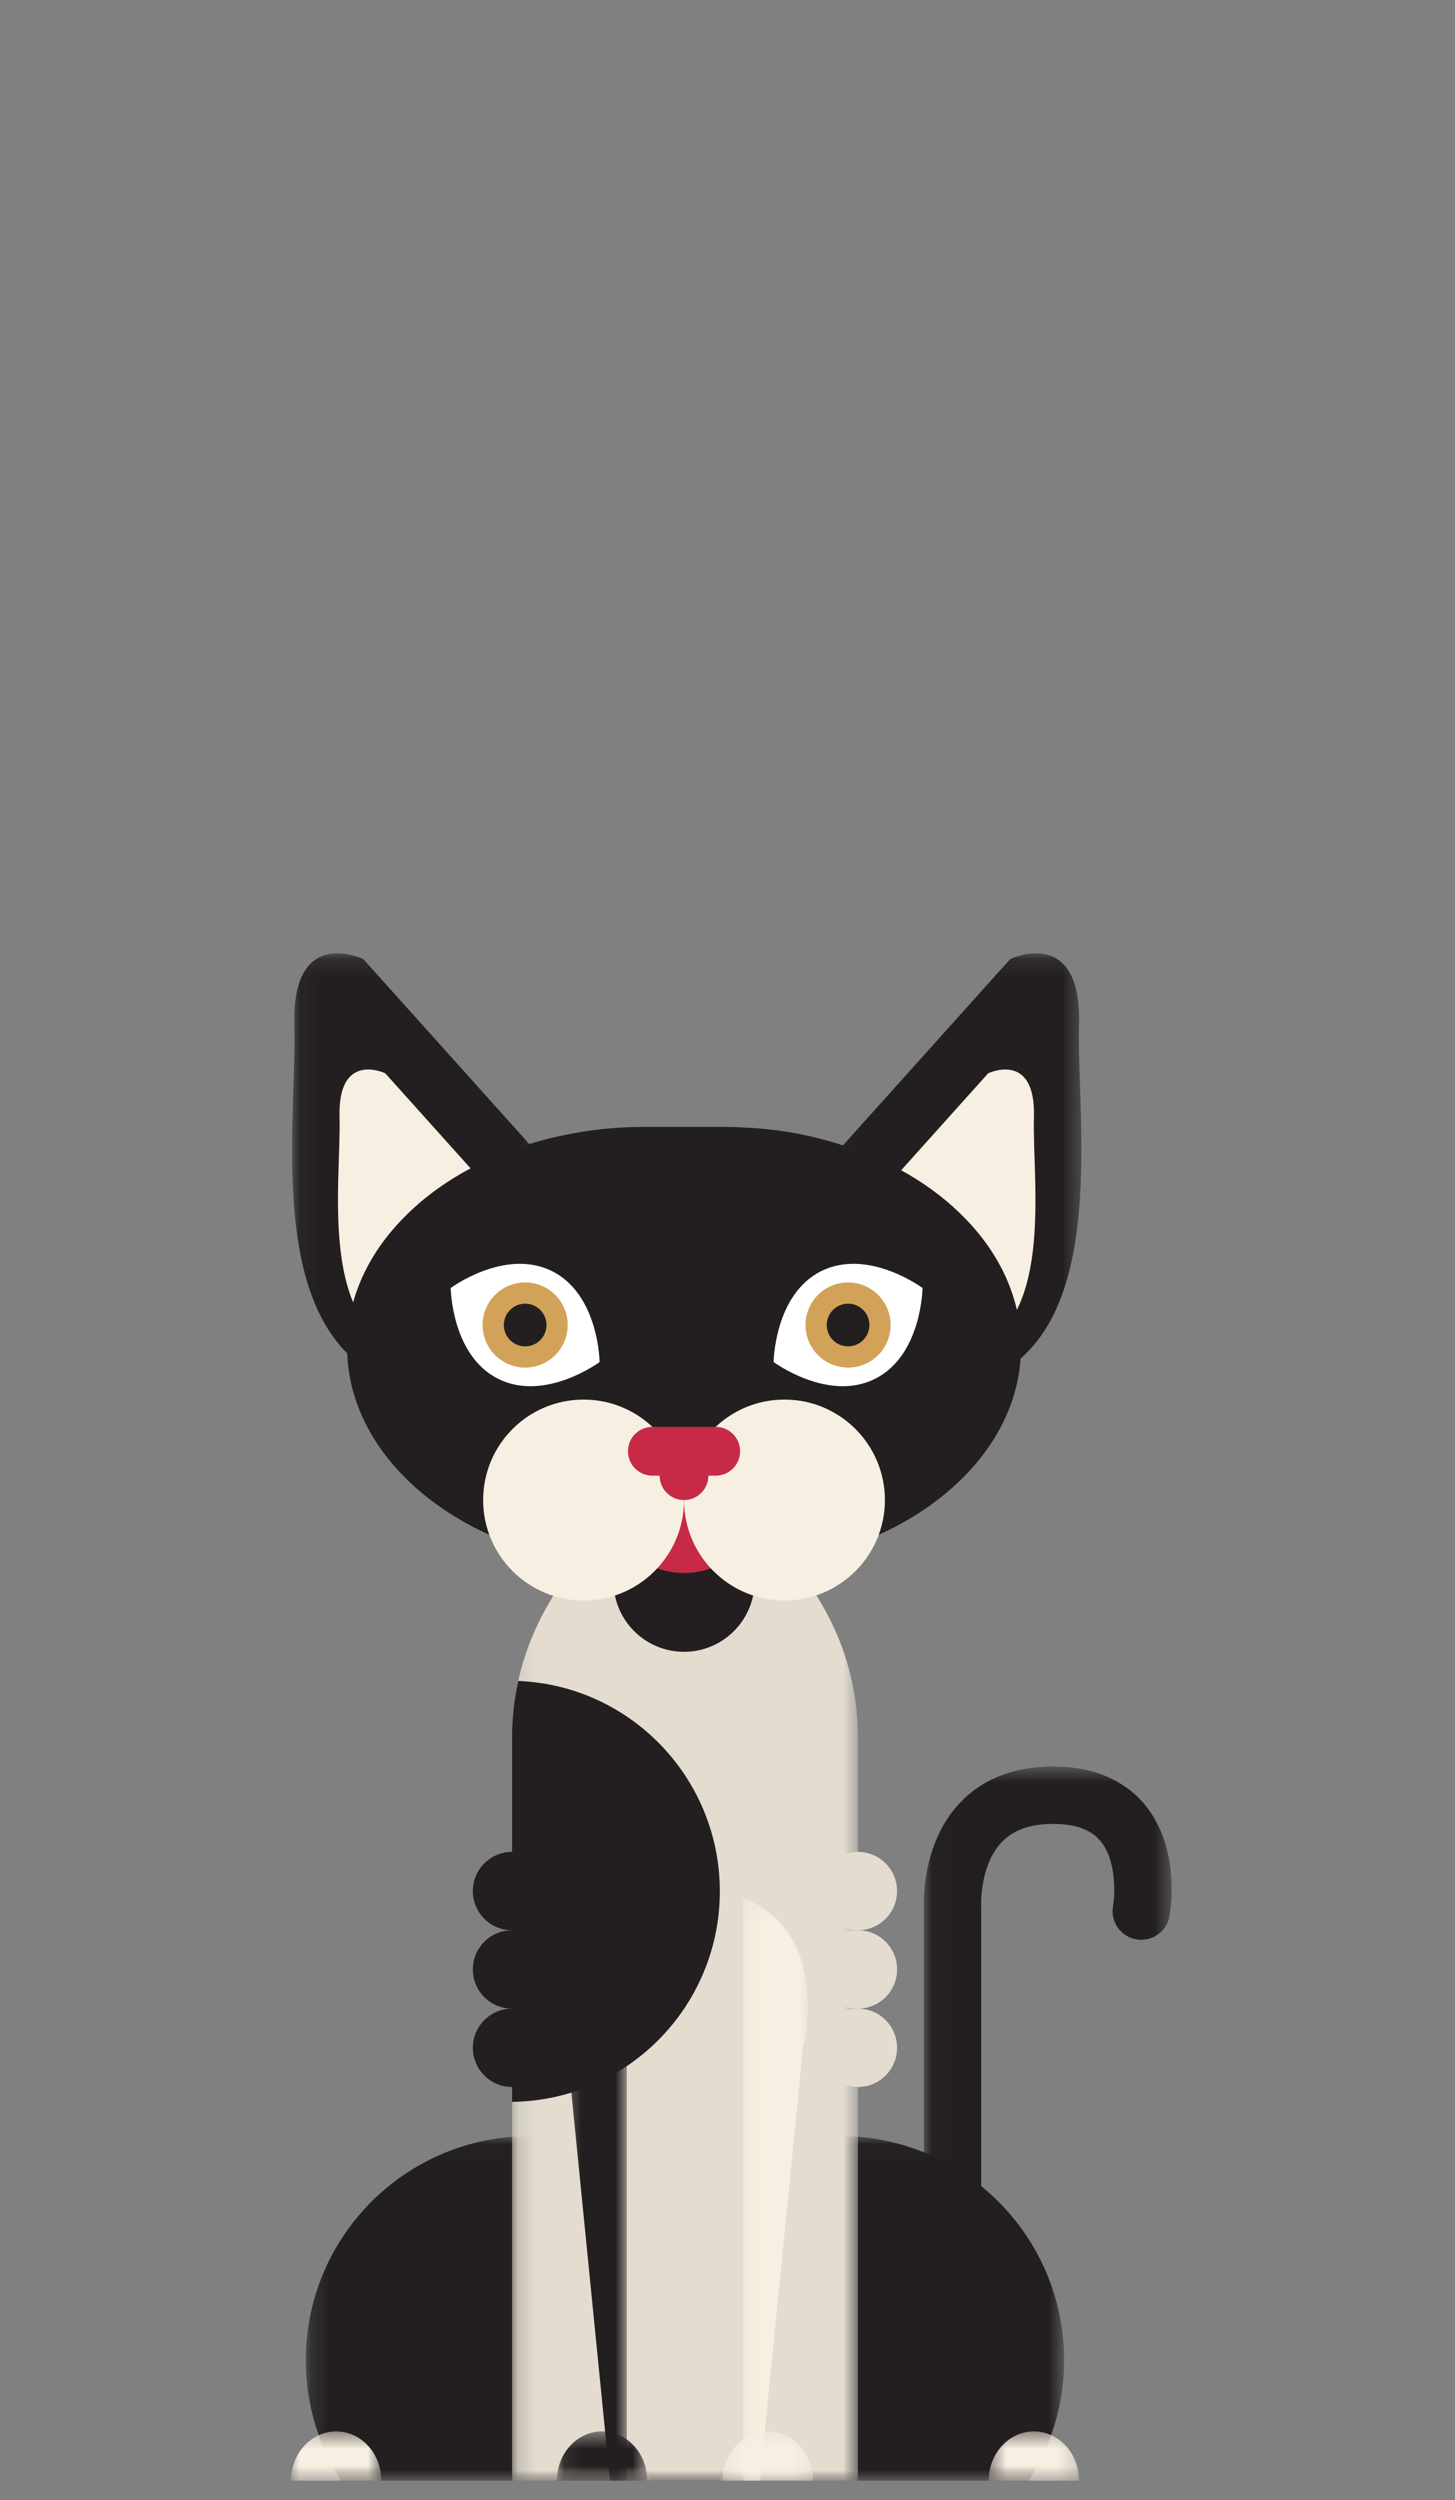 <svg height="146" viewBox="0 0 85 146" width="85" xmlns="http://www.w3.org/2000/svg" xmlns:xlink="http://www.w3.org/1999/xlink"><rect x="0" y="0" width="85" height="146" fill="#808080" stroke="none"/><mask id="a" fill="#fff"><path d="m.025.606h14.483v35.03h-14.483z" fill="#fff" fill-rule="evenodd"/></mask><mask id="b" fill="#fff"><path d="m.063.132h14.577v25.479h-14.577z" fill="#fff" fill-rule="evenodd"/></mask><mask id="c" fill="#fff"><path d="m.03.132h14.577v25.479h-14.577z" fill="#fff" fill-rule="evenodd"/></mask><mask id="d" fill="#fff"><path d="m.185.026h26.173v20.123h-26.173z" fill="#fff" fill-rule="evenodd"/></mask><mask id="e" fill="#fff"><path d="m.194.026h26.174v20.123h-26.174z" fill="#fff" fill-rule="evenodd"/></mask><mask id="f" fill="#fff"><path d="m.151.411h20.207v58.694h-20.207z" fill="#fff" fill-rule="evenodd"/></mask><mask id="g" fill="#fff"><path d="m.391.219h3.779v34.035h-3.779z" fill="#fff" fill-rule="evenodd"/></mask><mask id="h" fill="#fff"><path d="m.368.48h5.278v2.878h-5.278z" fill="#fff" fill-rule="evenodd"/></mask><mask id="i" fill="#fff"><path d="m.218.219h3.779v34.035h-3.779z" fill="#fff" fill-rule="evenodd"/></mask><mask id="j" fill="#fff"><path d="m.085.48h5.278v2.878h-5.278z" fill="#fff" fill-rule="evenodd"/></mask><mask id="k" fill="#fff"><path d="m0.0.48h5.278v2.878h-5.278z" fill="#fff" fill-rule="evenodd"/></mask><mask id="l" fill="#fff"><path d="m.461.48h5.278v2.878h-5.278z" fill="#fff" fill-rule="evenodd"/></mask><g fill="none" fill-rule="evenodd" transform="translate(17 55)"><path d="m1.708 35.637c-.926 0-1.676-.75-1.676-1.676v-24.976c-.026-.558-.09-3.896 2.061-6.209 1.338-1.439 3.188-2.169 5.5-2.169 2.881 0 4.487 1.199 5.327 2.206 2.113 2.531 1.533 6.135 1.459 6.538-.165.911-1.039 1.515-1.948 1.349-.911-.165-1.515-1.037-1.349-1.948.116-.67.21-2.672-.741-3.8-.563-.669-1.462-.994-2.748-.994-1.362 0-2.357.36-3.046 1.101-1.279 1.374-1.171 3.736-1.169 3.759.003.041.005.081.005.122v25.022c0 .926-.75 1.676-1.676 1.676" fill="#231f20" mask="url(#a)" transform="translate(36.94 47.555)"/><path d="m14.639 12.07-10.42-11.605s-4.189-2.011-4.021 3.854c.167 5.865-1.992 18.619 6.293 21.039 8.285 2.42 8.148-13.287 8.148-13.287" fill="#231f20" mask="url(#b)" transform="translate(0 .54)"/><path d="m12.432 15.392-6.925-7.713s-2.783-1.337-2.672 2.562c.111 3.898-1.324 12.374 4.182 13.982 5.506 1.609 5.415-8.83 5.415-8.83" fill="#f7efe1"/><path d="m.03 12.07 10.42-11.605s4.189-2.011 4.021 3.854c-.167 5.865 1.991 18.619-6.293 21.039-8.285 2.42-8.148-13.287-8.148-13.287" fill="#231f20" mask="url(#c)" transform="translate(31.567 .54)"/><path d="m33.804 15.392 6.925-7.713s2.783-1.337 2.672 2.562c-.111 3.898 1.324 12.374-4.182 13.982-5.507 1.609-5.416-8.83-5.416-8.83" fill="#f7efe1"/><path d="m2.24 20.149c-1.299-2.032-2.055-4.446-2.055-7.036 0-7.228 5.859-13.087 13.087-13.087 7.228 0 13.086 5.859 13.086 13.087 0 2.591-.756 5.004-2.055 7.036z" fill="#231f20" mask="url(#d)" transform="translate(18.806 69.719)"/><path d="m24.312 20.149c1.299-2.032 2.055-4.446 2.055-7.036 0-7.228-5.859-13.087-13.088-13.087-7.228 0-13.086 5.859-13.086 13.087 0 2.591.756 5.004 2.055 7.036z" fill="#231f20" mask="url(#e)" transform="translate(.672 69.719)"/><path d="m10.302.411-.093 1.039v-1.04s-7.912 3.859-9.694 11.99c-.231 1.032-.363 2.139-.363 3.315v21.266 22.123l20.207-.002v-43.389c0-10.397-10.056-15.302-10.056-15.302" fill="#e3dccf" mask="url(#f)" transform="translate(12.761 30.764)"/><path d="m3.188 34.254-2.517-25.279s-1.749-6.671 3.499-8.756v34.035z" fill="#231f20" mask="url(#g)" transform="translate(15.448 55.615)"/><path d="m5.646 3.358h-5.278c0-.756.267-1.445.705-1.959.482-.566 1.171-.919 1.934-.919.764 0 1.453.354 1.934.919.438.514.705 1.202.705 1.959" fill="#f7efe1" mask="url(#h)" transform="translate(24.851 86.51)"/><path d="m30.831 64.589c0 1.264 1.024 2.288 2.288 2.288 1.264 0 2.288-1.024 2.288-2.288 0-1.263-1.024-2.288-2.288-2.288-1.264 0-2.288 1.025-2.288 2.288" fill="#e3dccf"/><path d="m30.831 60.012c0 1.264 1.024 2.288 2.288 2.288 1.264 0 2.288-1.024 2.288-2.288 0-1.263-1.024-2.288-2.288-2.288-1.264 0-2.288 1.025-2.288 2.288" fill="#e3dccf"/><path d="m30.831 55.436c0 1.263 1.024 2.288 2.288 2.288 1.264 0 2.288-1.025 2.288-2.288 0-1.264-1.024-2.288-2.288-2.288-1.264 0-2.288 1.024-2.288 2.288" fill="#e3dccf"/><path d="m1.2 34.254 2.517-25.279s1.749-6.671-3.499-8.756v34.035z" fill="#f7efe1" mask="url(#i)" transform="translate(26.194 55.615)"/><g fill="#231f20"><path d="m25.053 55.449c0 2.477-.732 4.779-1.989 6.705-.025.05-.056.1-.094.144-2.176 3.246-5.866 5.397-10.057 5.448v-21.266c0-1.175.132-2.283.363-3.315 4.041.163 7.581 2.283 9.694 5.436.038.05.069.094.094.144 1.257 1.927 1.989 4.235 1.989 6.705"/><path d="m42.648 23.658c0 7.099-7.761 12.847-17.346 12.847h-4.681c-9.586 0-17.346-5.748-17.346-12.847 0-2.802 1.21-5.397 3.27-7.505.542-.558 1.146-1.09 1.805-1.576 1.592-1.18 3.503-2.135 5.626-2.784.732-.225 1.486-.414 2.261-.559 1.04-.207 2.134-.342 3.249-.396.371-.018.754-.028 1.136-.028h4.681c.382 0 .765.009 1.146.036 1.115.045 2.198.171 3.249.378.774.153 1.518.343 2.25.568 2.994.91 5.563 2.433 7.432 4.36 2.059 2.108 3.27 4.703 3.27 7.505"/><path d="m27.082 37.341c0 2.276-1.845 4.122-4.122 4.122-2.276 0-4.121-1.846-4.121-4.122 0-2.277 1.845-4.122 4.121-4.122 2.277 0 4.122 1.845 4.122 4.122"/></g><path d="m18.424 32.325v-2.666c.276-.056.563-.083.856-.083h7.361c.294 0 .58.027.856.083v2.666c0 2.506-2.032 4.536-4.536 4.536-1.254 0-2.386-.506-3.208-1.328-.821-.822-1.328-1.954-1.328-3.208" fill="#c72a47"/><path d="m22.96 32.6c0 3.241-2.627 5.867-5.867 5.867-3.241 0-5.868-2.627-5.868-5.867 0-3.241 2.627-5.867 5.868-5.867 3.24 0 5.867 2.627 5.867 5.867" fill="#f7efe1"/><path d="m34.695 32.6c0 3.241-2.627 5.867-5.867 5.867-3.241 0-5.867-2.627-5.867-5.867 0-3.241 2.627-5.867 5.867-5.867 3.241 0 5.867 2.627 5.867 5.867" fill="#f7efe1"/><path d="m26.236 29.751c0 .786-.637 1.425-1.424 1.425h-3.703c-.786 0-1.424-.638-1.424-1.425s.637-1.424 1.424-1.424h3.703c.786 0 1.424.637 1.424 1.424" fill="#c72a47"/><path d="m24.384 31.175c0 .786-.637 1.425-1.424 1.425s-1.424-.638-1.424-1.425.637-1.425 1.424-1.425 1.424.638 1.424 1.425" fill="#c72a47"/><path d="m15.244 19.23c-2.742-1.363-5.914.987-5.914.987s.042 3.947 2.784 5.31c2.743 1.363 5.914-.987 5.914-.987s-.042-3.947-2.785-5.31" fill="#fff"/><path d="m15.906 23.485c-.611 1.23-2.104 1.731-3.333 1.12-1.23-.611-1.731-2.104-1.12-3.333.611-1.23 2.104-1.731 3.333-1.12 1.23.611 1.731 2.104 1.12 3.333" fill="#d2a258"/><path d="m14.795 22.934c-.306.617-1.054.868-1.67.561-.617-.307-.868-1.054-.561-1.671.306-.617 1.054-.868 1.67-.561.617.306.868 1.054.561 1.671" fill="#231f20"/><path d="m30.979 19.23c2.742-1.363 5.914.987 5.914.987s-.042 3.947-2.785 5.31c-2.743 1.363-5.914-.987-5.914-.987s.042-3.947 2.785-5.31" fill="#fff"/><path d="m30.317 23.485c.611 1.23 2.104 1.731 3.333 1.12 1.23-.611 1.731-2.104 1.12-3.333-.611-1.23-2.104-1.731-3.333-1.12-1.229.611-1.731 2.104-1.12 3.333" fill="#d2a258"/><path d="m31.428 22.934c.306.617 1.054.868 1.671.561.616-.307.868-1.054.561-1.671-.306-.617-1.054-.868-1.67-.561-.617.306-.868 1.054-.561 1.671" fill="#231f20"/><path d="m.085 3.358h5.278c0-.756-.267-1.445-.705-1.959-.482-.566-1.171-.919-1.934-.919-.764 0-1.452.354-1.934.919-.438.514-.705 1.202-.705 1.959" fill="#231f20" mask="url(#j)" transform="translate(15.448 86.51)"/><path d="m0 3.358h5.278c0-.756-.267-1.445-.705-1.959-.482-.566-1.171-.919-1.934-.919-.764 0-1.452.354-1.934.919-.438.514-.705 1.202-.705 1.959" fill="#f7efe1" mask="url(#k)" transform="translate(0 86.51)"/><path d="m.461 3.358h5.278c0-.756-.267-1.445-.705-1.959-.482-.566-1.171-.919-1.934-.919-.764 0-1.452.354-1.934.919-.438.514-.705 1.202-.705 1.959" fill="#f7efe1" mask="url(#l)" transform="translate(40.299 86.51)"/><g fill="#231f20"><path d="m15.199 64.589c0 1.264-1.024 2.288-2.288 2.288-1.263 0-2.288-1.024-2.288-2.288 0-1.263 1.024-2.288 2.288-2.288 1.264 0 2.288 1.025 2.288 2.288"/><path d="m15.199 60.012c0 1.264-1.024 2.288-2.288 2.288-1.263 0-2.288-1.024-2.288-2.288 0-1.263 1.024-2.288 2.288-2.288 1.264 0 2.288 1.025 2.288 2.288"/><path d="m15.199 55.436c0 1.263-1.024 2.288-2.288 2.288-1.263 0-2.288-1.025-2.288-2.288 0-1.264 1.024-2.288 2.288-2.288 1.264 0 2.288 1.024 2.288 2.288"/></g></g></svg>